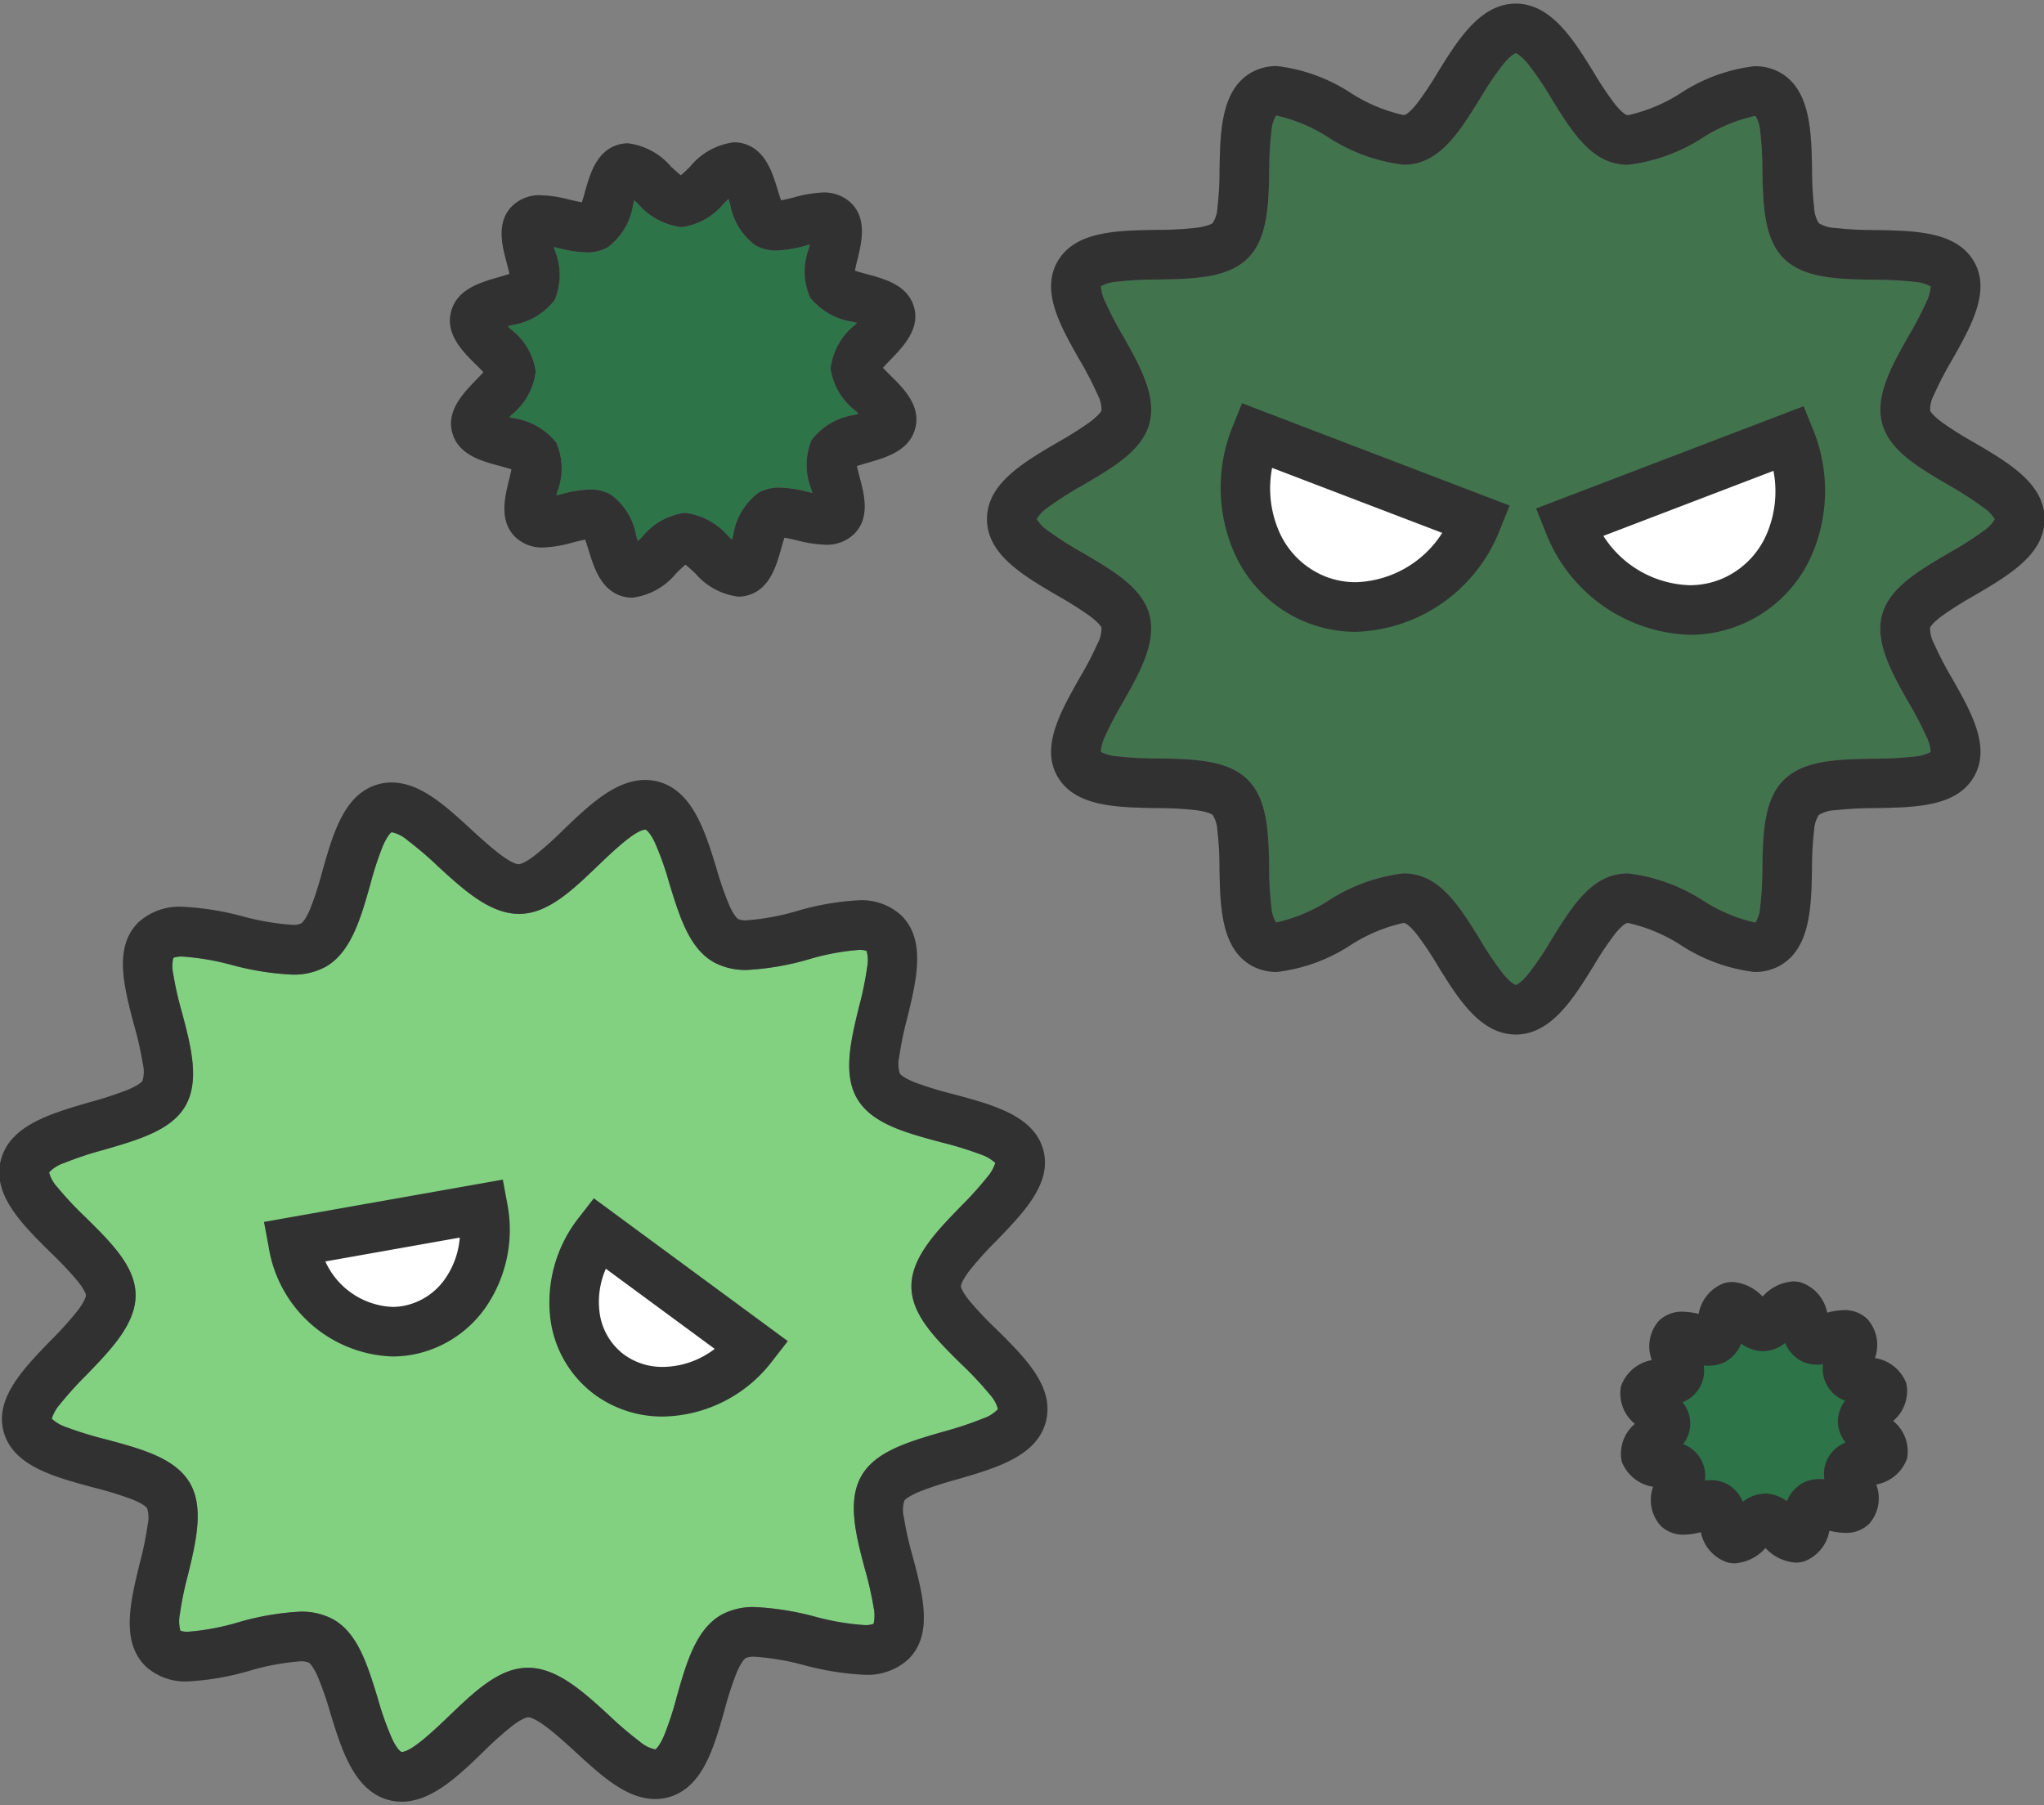 <svg xmlns="http://www.w3.org/2000/svg" xmlns:xlink="http://www.w3.org/1999/xlink" width="120" height="106" viewBox="0 0 120 106">
  <rect x="0" y="0" width="120" height="106" fill="#808080" stroke="none"/>
  <defs>
    <clipPath id="clip-path">
      <rect id="Rectangle_370" data-name="Rectangle 370" width="120" height="106" transform="translate(-0.008 -0.066)" fill="none" stroke="#707070" stroke-width="1.6"/>
    </clipPath>
  </defs>
  <g id="Group_3815" data-name="Group 3815" transform="translate(-0.07 0.18)">
    <g id="Group_915" data-name="Group 915" transform="translate(0.078 -0.114)" clip-path="url(#clip-path)">
      <path id="Path_714" data-name="Path 714" d="M87.1,29.516c0,2.323-6.079,3.839-6.669,5.984-.607,2.215,3.862,6.484,2.709,8.425-1.171,1.968-7.21.326-8.852,1.923s.047,7.479-1.977,8.62c-1.994,1.122-6.377-3.229-8.654-2.636-2.2.572-3.757,6.492-6.141,6.492s-3.945-5.92-6.143-6.492c-2.279-.593-6.66,3.758-8.656,2.636-2.019-1.141-.332-7.023-1.974-8.62s-7.683.046-8.852-1.923c-1.152-1.941,3.316-6.21,2.707-8.425-.59-2.145-6.669-3.661-6.669-5.984s6.079-3.839,6.669-5.98c.609-2.219-3.86-6.488-2.707-8.429,1.169-1.968,7.212-.326,8.852-1.923s-.045-7.479,1.977-8.62C44.712,3.441,49.1,7.794,51.373,7.2c2.2-.572,3.757-6.492,6.143-6.492s3.943,5.92,6.141,6.492c2.277.593,6.66-3.76,8.654-2.636,2.023,1.141.337,7.023,1.977,8.622s7.681-.048,8.852,1.921c1.152,1.941-3.316,6.21-2.709,8.429.59,2.14,6.669,3.655,6.669,5.98" transform="translate(31.466 0.896)" fill="#41734d"/>
      <path id="Path_714_-_Outline" data-name="Path 714 - Outline" d="M58.172,60.437c-2.082,0-3.4-2.137-4.566-4.022a19.513,19.513,0,0,0-1.252-1.875c-.464-.577-.689-.642-.692-.643a.408.408,0,0,0-.1-.009,9.568,9.568,0,0,0-3.05,1.275,10.084,10.084,0,0,1-4.364,1.6h0a3,3,0,0,1-1.491-.373c-1.791-1.012-1.836-3.488-1.877-5.673a19.027,19.027,0,0,0-.125-2.27,1.811,1.811,0,0,0-.274-.9c-.008-.008-.185-.173-.966-.282a20.687,20.687,0,0,0-2.344-.123c-2.334-.041-4.748-.083-5.779-1.818s.133-3.8,1.262-5.8A19.689,19.689,0,0,0,33.62,37.48a1.849,1.849,0,0,0,.229-.937c0-.006-.085-.227-.692-.683a20.95,20.95,0,0,0-1.89-1.192c-2.035-1.192-4.139-2.424-4.139-4.495s2.106-3.305,4.143-4.5a20.992,20.992,0,0,0,1.886-1.188c.606-.454.69-.675.693-.685h0a1.9,1.9,0,0,0-.23-.935,19.68,19.68,0,0,0-1.065-2.052c-1.129-1.992-2.3-4.053-1.262-5.8s3.445-1.778,5.779-1.819a20.686,20.686,0,0,0,2.344-.123c.781-.109.958-.274.965-.281a1.814,1.814,0,0,0,.275-.9,19.029,19.029,0,0,0,.125-2.269c.041-2.185.086-4.662,1.876-5.672a3,3,0,0,1,1.494-.374,10.078,10.078,0,0,1,4.364,1.6,9.566,9.566,0,0,0,3.048,1.275.4.4,0,0,0,.1-.009s.228-.066.692-.643a19.512,19.512,0,0,0,1.252-1.875C54.77,2.046,56.09-.091,58.172-.091s3.4,2.136,4.564,4.021a19.514,19.514,0,0,0,1.252,1.875c.464.577.69.642.692.643a.4.4,0,0,0,.1.009,9.565,9.565,0,0,0,3.048-1.275,10.079,10.079,0,0,1,4.364-1.6,3,3,0,0,1,1.493.374c1.792,1.01,1.838,3.49,1.879,5.677a19.042,19.042,0,0,0,.125,2.268,1.815,1.815,0,0,0,.274.9,1.954,1.954,0,0,0,.965.281,20.652,20.652,0,0,0,2.345.122c2.333.04,4.744.081,5.777,1.815s-.132,3.805-1.262,5.8a19.7,19.7,0,0,0-1.065,2.051,1.853,1.853,0,0,0-.229.94s.085.224.691.678a20.992,20.992,0,0,0,1.886,1.188c2.037,1.192,4.143,2.425,4.143,4.5s-2.1,3.3-4.139,4.495a20.948,20.948,0,0,0-1.89,1.192c-.607.456-.69.677-.693.687h0a1.891,1.891,0,0,0,.231.933,19.707,19.707,0,0,0,1.064,2.048c1.13,1.993,2.3,4.054,1.264,5.8S81.6,47.1,79.269,47.144a20.679,20.679,0,0,0-2.344.123,1.951,1.951,0,0,0-.966.282,1.819,1.819,0,0,0-.274.9,19.009,19.009,0,0,0-.125,2.268c-.04,2.186-.086,4.664-1.878,5.674a3,3,0,0,1-1.492.374,10.08,10.08,0,0,1-4.364-1.6,9.57,9.57,0,0,0-3.049-1.275.4.4,0,0,0-.1.009s-.228.066-.692.643a19.513,19.513,0,0,0-1.252,1.875C61.572,58.3,60.252,60.437,58.172,60.437Zm-6.608-9.461a3.306,3.306,0,0,1,.832.1c1.594.415,2.611,2.062,3.688,3.805a18.016,18.016,0,0,0,1.386,2.043c.46.541.685.593.7.6s.243-.056.7-.6a18.081,18.081,0,0,0,1.382-2.039c1.077-1.744,2.095-3.391,3.689-3.807a3.3,3.3,0,0,1,.832-.1A10.359,10.359,0,0,1,69.205,52.6a9.521,9.521,0,0,0,2.985,1.256.483.483,0,0,0,.06,0,2.028,2.028,0,0,0,.267-.884,19.036,19.036,0,0,0,.129-2.3c.036-1.981.074-4.03,1.28-5.2,1.191-1.158,3.182-1.193,5.291-1.23a20.766,20.766,0,0,0,2.374-.127,2.375,2.375,0,0,0,.938-.266,2.35,2.35,0,0,0-.243-.889,19.9,19.9,0,0,0-1.037-1.986c-.992-1.749-2.017-3.557-1.569-5.192.434-1.576,2.127-2.568,3.919-3.618a20.188,20.188,0,0,0,2.01-1.279,2.2,2.2,0,0,0,.682-.7,2.19,2.19,0,0,0-.682-.7A20.153,20.153,0,0,0,83.6,28.19c-1.791-1.048-3.482-2.037-3.915-3.61-.449-1.64.577-3.449,1.569-5.2A19.9,19.9,0,0,0,82.287,17.4a2.351,2.351,0,0,0,.243-.888,2.375,2.375,0,0,0-.937-.265,20.757,20.757,0,0,0-2.372-.125c-2.11-.036-4.1-.07-5.294-1.229s-1.242-3.223-1.279-5.2a19.052,19.052,0,0,0-.13-2.3,2.024,2.024,0,0,0-.268-.885.481.481,0,0,0-.061,0A9.518,9.518,0,0,0,69.2,7.748,10.354,10.354,0,0,1,64.777,9.37a3.3,3.3,0,0,1-.831-.1c-1.594-.415-2.611-2.062-3.688-3.806a18.081,18.081,0,0,0-1.382-2.039c-.477-.563-.7-.6-.7-.6s-.224.035-.7.6a18.016,18.016,0,0,0-1.386,2.043C55.007,7.205,53.99,8.852,52.4,9.267a3.3,3.3,0,0,1-.831.1,10.355,10.355,0,0,1-4.427-1.622,9.518,9.518,0,0,0-2.985-1.256.481.481,0,0,0-.06,0,2.033,2.033,0,0,0-.267.884,19.065,19.065,0,0,0-.13,2.3c-.037,1.982-.075,4.031-1.281,5.206-1.189,1.158-3.182,1.193-5.291,1.23a20.805,20.805,0,0,0-2.373.126,2.378,2.378,0,0,0-.939.266,2.347,2.347,0,0,0,.243.888A19.893,19.893,0,0,0,35.09,19.38c.992,1.751,2.018,3.561,1.568,5.2-.434,1.574-2.125,2.563-3.916,3.611a20.156,20.156,0,0,0-2.013,1.281,2.19,2.19,0,0,0-.682.7,2.2,2.2,0,0,0,.682.7,20.189,20.189,0,0,0,2.01,1.279c1.792,1.05,3.485,2.041,3.918,3.616.45,1.636-.575,3.445-1.567,5.195a19.891,19.891,0,0,0-1.036,1.985,2.347,2.347,0,0,0-.243.889,2.378,2.378,0,0,0,.939.266,20.8,20.8,0,0,0,2.373.126c2.109.037,4.1.071,5.291,1.23,1.206,1.173,1.244,3.224,1.281,5.206a19.1,19.1,0,0,0,.129,2.3,2.05,2.05,0,0,0,.266.884.488.488,0,0,0,.059,0A9.521,9.521,0,0,0,47.136,52.6,10.36,10.36,0,0,1,51.564,50.976Z" transform="translate(30.81 0.239)" fill="#707070"/>
      <path id="Path_715" data-name="Path 715" d="M58.172-.091c2.08,0,3.4,2.136,4.564,4.021a19.517,19.517,0,0,0,1.252,1.875c.464.577.69.642.692.643a.4.4,0,0,0,.1.009,9.565,9.565,0,0,0,3.048-1.275,10.079,10.079,0,0,1,4.364-1.6,3,3,0,0,1,1.493.374c1.792,1.01,1.838,3.49,1.879,5.677a19.042,19.042,0,0,0,.125,2.268,1.815,1.815,0,0,0,.274.9,1.954,1.954,0,0,0,.965.281,20.652,20.652,0,0,0,2.345.122c2.333.04,4.744.081,5.777,1.815s-.132,3.805-1.262,5.8a19.7,19.7,0,0,0-1.065,2.051,1.853,1.853,0,0,0-.229.94s.085.224.691.678a20.984,20.984,0,0,0,1.886,1.188c2.037,1.192,4.143,2.425,4.143,4.5s-2.1,3.3-4.139,4.495a20.953,20.953,0,0,0-1.89,1.192c-.607.456-.69.677-.693.687h0a1.892,1.892,0,0,0,.231.933,19.712,19.712,0,0,0,1.064,2.048c1.13,1.993,2.3,4.054,1.264,5.8S81.6,47.1,79.269,47.144a20.68,20.68,0,0,0-2.344.123,1.951,1.951,0,0,0-.966.282,1.818,1.818,0,0,0-.274.9,19.009,19.009,0,0,0-.125,2.268c-.04,2.186-.086,4.664-1.878,5.674a3,3,0,0,1-1.492.374,10.081,10.081,0,0,1-4.364-1.6,9.57,9.57,0,0,0-3.049-1.275.4.4,0,0,0-.1.009s-.228.066-.692.643a19.516,19.516,0,0,0-1.252,1.875c-1.164,1.885-2.483,4.021-4.564,4.021s-3.4-2.137-4.566-4.022a19.512,19.512,0,0,0-1.252-1.875c-.464-.577-.69-.642-.692-.643a.408.408,0,0,0-.1-.009,9.566,9.566,0,0,0-3.05,1.275,10.08,10.08,0,0,1-4.364,1.6,3,3,0,0,1-1.491-.373c-1.791-1.012-1.836-3.488-1.877-5.673a19.027,19.027,0,0,0-.125-2.27,1.811,1.811,0,0,0-.274-.9c-.008-.008-.185-.173-.966-.282a20.686,20.686,0,0,0-2.344-.123c-2.334-.041-4.748-.083-5.779-1.818s.133-3.8,1.262-5.8A19.692,19.692,0,0,0,33.62,37.48a1.849,1.849,0,0,0,.229-.937c0-.006-.085-.227-.692-.683a20.955,20.955,0,0,0-1.89-1.192c-2.035-1.192-4.139-2.424-4.139-4.495s2.106-3.305,4.143-4.5a20.982,20.982,0,0,0,1.886-1.188c.606-.454.69-.675.693-.685h0a1.894,1.894,0,0,0-.23-.935,19.689,19.689,0,0,0-1.065-2.052c-1.129-1.992-2.3-4.053-1.262-5.8s3.445-1.778,5.779-1.819a20.686,20.686,0,0,0,2.344-.123c.781-.109.958-.274.965-.281a1.814,1.814,0,0,0,.275-.9,19.029,19.029,0,0,0,.125-2.269c.041-2.185.086-4.662,1.876-5.672a3,3,0,0,1,1.493-.374,10.077,10.077,0,0,1,4.364,1.6,9.566,9.566,0,0,0,3.048,1.275.4.4,0,0,0,.1-.009s.228-.066.692-.643a19.512,19.512,0,0,0,1.252-1.875C54.77,2.046,56.09-.091,58.172-.091Zm6.6,9.461a3.3,3.3,0,0,1-.831-.1c-1.594-.415-2.611-2.062-3.688-3.806a18.082,18.082,0,0,0-1.382-2.039c-.46-.543-.686-.6-.7-.6s-.242.055-.7.6a18.017,18.017,0,0,0-1.386,2.043C55.007,7.205,53.99,8.852,52.4,9.267a3.3,3.3,0,0,1-.831.1,10.354,10.354,0,0,1-4.427-1.622,9.517,9.517,0,0,0-2.985-1.256.482.482,0,0,0-.061,0,2.033,2.033,0,0,0-.267.884,19.065,19.065,0,0,0-.13,2.3c-.037,1.982-.075,4.031-1.281,5.206-1.189,1.158-3.182,1.193-5.291,1.23a20.8,20.8,0,0,0-2.373.126,2.378,2.378,0,0,0-.939.266,2.347,2.347,0,0,0,.243.888A19.894,19.894,0,0,0,35.09,19.38c.992,1.751,2.018,3.561,1.568,5.2-.434,1.574-2.125,2.563-3.916,3.611a20.157,20.157,0,0,0-2.013,1.281,2.19,2.19,0,0,0-.682.7,2.2,2.2,0,0,0,.682.7,20.182,20.182,0,0,0,2.01,1.279c1.792,1.05,3.485,2.041,3.918,3.616.45,1.636-.575,3.445-1.567,5.195a19.9,19.9,0,0,0-1.036,1.985,2.347,2.347,0,0,0-.243.889,2.378,2.378,0,0,0,.939.266,20.8,20.8,0,0,0,2.373.126c2.109.037,4.1.071,5.291,1.23,1.206,1.173,1.244,3.224,1.281,5.206a19.1,19.1,0,0,0,.129,2.3,2.05,2.05,0,0,0,.266.884.491.491,0,0,0,.06,0A9.518,9.518,0,0,0,47.136,52.6a10.358,10.358,0,0,1,4.429-1.622,3.306,3.306,0,0,1,.832.1c1.594.415,2.611,2.062,3.688,3.805a18.017,18.017,0,0,0,1.386,2.043c.477.561.7.6.7.6s.225-.036.7-.6a18.081,18.081,0,0,0,1.382-2.039c1.077-1.744,2.095-3.391,3.689-3.807a3.3,3.3,0,0,1,.832-.1A10.359,10.359,0,0,1,69.205,52.6a9.521,9.521,0,0,0,2.985,1.256.483.483,0,0,0,.06,0,2.028,2.028,0,0,0,.267-.884,19.036,19.036,0,0,0,.129-2.3c.036-1.981.074-4.03,1.28-5.2,1.191-1.158,3.182-1.193,5.291-1.23a20.766,20.766,0,0,0,2.374-.127,2.375,2.375,0,0,0,.938-.266,2.35,2.35,0,0,0-.243-.889,19.9,19.9,0,0,0-1.037-1.986c-.991-1.749-2.017-3.557-1.569-5.192.434-1.576,2.127-2.568,3.919-3.618a20.184,20.184,0,0,0,2.01-1.279,2.2,2.2,0,0,0,.682-.7,2.19,2.19,0,0,0-.682-.7A20.155,20.155,0,0,0,83.6,28.19c-1.791-1.048-3.482-2.037-3.915-3.61-.448-1.64.577-3.449,1.569-5.2A19.9,19.9,0,0,0,82.287,17.4a2.35,2.35,0,0,0,.243-.888,2.375,2.375,0,0,0-.937-.265,20.756,20.756,0,0,0-2.372-.125c-2.11-.036-4.1-.07-5.294-1.229s-1.242-3.223-1.279-5.2a19.052,19.052,0,0,0-.13-2.3,2.024,2.024,0,0,0-.268-.885.481.481,0,0,0-.061,0A9.518,9.518,0,0,0,69.2,7.748,10.354,10.354,0,0,1,64.777,9.37Z" transform="translate(30.81 0.239)" fill="#313131"/>
      <path id="Path_716" data-name="Path 716" d="M56.259,12.306c1.6,3.972-.009,8.3-3.593,9.676s-7.791-.738-9.393-4.71Z" transform="translate(48.806 13.352)" fill="#fff"/>
      <path id="Path_716_-_Outline" data-name="Path 716 - Outline" d="M57.934,11.278l.535,1.327a9.511,9.511,0,0,1-.016,7.31A7.8,7.8,0,0,1,51.247,24.7a9.386,9.386,0,0,1-8.466-6.041l-.555-1.376Zm-6.688,10.51A4.9,4.9,0,0,0,53,21.465a4.985,4.985,0,0,0,2.778-2.714,6.362,6.362,0,0,0,.385-3.678l-9.987,3.819A6.233,6.233,0,0,0,51.247,21.788Z" transform="translate(47.947 12.508)" fill="#313131"/>
      <path id="Path_717" data-name="Path 717" d="M34.985,12.222c-1.6,3.972.009,8.3,3.593,9.676s7.791-.74,9.4-4.71Z" transform="translate(38.74 13.262)" fill="#fff"/>
      <path id="Path_717_-_Outline" data-name="Path 717 - Outline" d="M34.824,11.194,50.535,17.2l-.556,1.376a9.394,9.394,0,0,1-8.471,6.039,7.794,7.794,0,0,1-7.2-4.785,9.511,9.511,0,0,1-.016-7.31Zm11.755,7.612L36.59,14.988a6.361,6.361,0,0,0,.385,3.678,4.985,4.985,0,0,0,2.778,2.714,4.9,4.9,0,0,0,1.755.321A6.241,6.241,0,0,0,46.578,18.807Z" transform="translate(38.085 12.418)" fill="#313131"/>
      <path id="Path_718" data-name="Path 718" d="M59.278,58.549c-.607,2.3-7.016,2.292-8.158,4.266-1.18,2.041,2.126,7.369.479,9.006-1.672,1.655-7.218-1.464-9.259-.29s-1.906,7.409-4.2,8.035c-2.264.618-5.463-4.773-7.87-4.748-2.326.021-5.41,5.49-7.77,4.9s-2.354-6.83-4.381-7.942c-2.1-1.151-7.57,2.07-9.248.465-1.7-1.628,1.5-7.029.3-9.014S1.553,61.37.91,59.134c-.635-2.207,4.9-5.322,4.878-7.664C5.764,49.2.147,46.2.754,43.9S7.768,41.61,8.91,39.637c1.182-2.045-2.126-7.373-.477-9.008,1.672-1.657,7.218,1.464,9.259.29s1.9-7.411,4.2-8.035c2.264-.62,5.463,4.77,7.872,4.748,2.324-.021,5.41-5.492,7.77-4.9s2.354,6.832,4.381,7.942c2.1,1.151,7.568-2.068,9.246-.463,1.7,1.626-1.5,7.027-.3,9.016s7.61,1.854,8.254,4.09c.633,2.2-4.9,5.32-4.88,7.666.023,2.265,5.642,5.268,5.035,7.566" transform="translate(0.709 24.502)" fill="#82d181"/>
      <path id="Path_718_-_Outline" data-name="Path 718 - Outline" d="M23.522,81.875a2.976,2.976,0,0,1-.722-.088c-2.053-.514-2.8-2.952-3.458-5.1a19.536,19.536,0,0,0-.751-2.169c-.309-.686-.51-.8-.518-.806a1.164,1.164,0,0,0-.517-.075,14.216,14.216,0,0,0-2.948.548,15.811,15.811,0,0,1-3.614.629,3.448,3.448,0,0,1-2.475-.862c-1.5-1.439-.93-3.79-.374-6.063a19.5,19.5,0,0,0,.469-2.279,1.846,1.846,0,0,0-.036-.967c-.006-.01-.139-.219-.885-.521a21.316,21.316,0,0,0-2.289-.7C3.107,62.8.735,62.162.169,60.193s1.12-3.707,2.749-5.39A20.511,20.511,0,0,0,4.51,53.035c.477-.636.48-.883.48-.894s-.021-.244-.5-.844a20.827,20.827,0,0,0-1.564-1.654C1.225,47.962-.534,46.224,0,44.186c.533-2.021,2.922-2.714,5.232-3.384a21.33,21.33,0,0,0,2.208-.722c.725-.306.859-.508.864-.517a1.872,1.872,0,0,0,.024-1.007,19.846,19.846,0,0,0-.518-2.294C7.22,34.02,6.6,31.7,8.066,30.252a3.553,3.553,0,0,1,2.6-.919,16.636,16.636,0,0,1,3.543.568,14.823,14.823,0,0,0,2.87.49,1.206,1.206,0,0,0,.542-.077c.022-.013.23-.148.53-.851a19.585,19.585,0,0,0,.717-2.217c.636-2.244,1.294-4.565,3.3-5.11a2.88,2.88,0,0,1,.759-.1c1.675,0,3.137,1.342,4.685,2.763.829.761,2.217,2.035,2.794,2.035.012,0,.258-.008.881-.473a20.285,20.285,0,0,0,1.737-1.552c1.5-1.436,3.045-2.921,4.8-2.921a2.975,2.975,0,0,1,.722.088c2.052.514,2.8,2.951,3.457,5.1a19.545,19.545,0,0,0,.752,2.17c.309.685.516.8.518.806a1.157,1.157,0,0,0,.518.076,14.216,14.216,0,0,0,2.946-.547,15.816,15.816,0,0,1,3.613-.629,3.45,3.45,0,0,1,2.476.862c1.5,1.438.93,3.788.375,6.06a19.514,19.514,0,0,0-.47,2.281,1.853,1.853,0,0,0,.037.971c.006.009.138.217.885.519a21.315,21.315,0,0,0,2.29.7c2.295.616,4.668,1.253,5.234,3.222s-1.12,3.7-2.748,5.386a20.53,20.53,0,0,0-1.594,1.771c-.478.639-.482.888-.481.9s.022.242.5.842a20.853,20.853,0,0,0,1.563,1.652c1.7,1.681,3.461,3.42,2.922,5.458-.533,2.019-2.921,2.713-5.23,3.383a21.329,21.329,0,0,0-2.211.723c-.726.306-.859.51-.865.518a1.863,1.863,0,0,0-.024,1,19.858,19.858,0,0,0,.518,2.293c.595,2.243,1.21,4.562-.249,6.012a3.554,3.554,0,0,1-2.6.919,16.645,16.645,0,0,1-3.542-.567,14.834,14.834,0,0,0-2.87-.49,1.208,1.208,0,0,0-.543.077c-.023.013-.231.148-.532.851a19.566,19.566,0,0,0-.718,2.218c-.636,2.243-1.294,4.562-3.3,5.108a2.886,2.886,0,0,1-.759.1c-1.675,0-3.137-1.342-4.686-2.763-.829-.761-2.216-2.034-2.792-2.034-.014,0-.26.008-.884.473a20.272,20.272,0,0,0-1.737,1.552C26.823,80.391,25.276,81.875,23.522,81.875ZM17.555,70.721a3.9,3.9,0,0,1,1.918.434c1.468.8,2.044,2.685,2.654,4.677a17.246,17.246,0,0,0,.867,2.425c.309.619.512.7.514.7h.014c.583,0,1.959-1.32,2.781-2.108,1.512-1.45,2.941-2.82,4.608-2.835h.03c1.71,0,3.262,1.424,4.762,2.8a20.5,20.5,0,0,0,1.784,1.525,2.051,2.051,0,0,0,.928.471c.028-.018.225-.155.507-.793a18.882,18.882,0,0,0,.751-2.3c.551-1.942,1.12-3.949,2.6-4.8a3.912,3.912,0,0,1,2-.465,16.6,16.6,0,0,1,3.528.565,14.876,14.876,0,0,0,2.885.492,1.4,1.4,0,0,0,.542-.073,2.167,2.167,0,0,0,.006-.944,19.6,19.6,0,0,0-.511-2.255c-.523-1.971-1.063-4.009-.2-5.5.827-1.431,2.75-1.989,4.785-2.58a20.4,20.4,0,0,0,2.366-.786,2.073,2.073,0,0,0,.856-.543,2.043,2.043,0,0,0-.482-.863,19.943,19.943,0,0,0-1.668-1.779c-1.5-1.48-2.913-2.878-2.93-4.538-.016-1.717,1.464-3.245,2.9-4.724A20.527,20.527,0,0,0,57.9,45.207a2.4,2.4,0,0,0,.474-.835,2.372,2.372,0,0,0-.862-.5,21.075,21.075,0,0,0-2.317-.712c-2.075-.557-4.036-1.084-4.909-2.523-.884-1.457-.388-3.489.093-5.455a19.554,19.554,0,0,0,.473-2.31,2.061,2.061,0,0,0-.034-.949,1.285,1.285,0,0,0-.46-.058,14.1,14.1,0,0,0-2.9.541,15.955,15.955,0,0,1-3.656.635,3.9,3.9,0,0,1-1.919-.435c-1.467-.8-2.044-2.685-2.654-4.677a17.264,17.264,0,0,0-.867-2.425c-.309-.619-.511-.7-.513-.7h-.014c-.583,0-1.96,1.321-2.783,2.11-1.512,1.45-2.94,2.821-4.606,2.835H30.41c-1.711,0-3.263-1.424-4.764-2.8a20.5,20.5,0,0,0-1.784-1.525,2.051,2.051,0,0,0-.928-.471c-.029.018-.227.155-.509.795a18.9,18.9,0,0,0-.751,2.3c-.55,1.941-1.118,3.947-2.6,4.8a3.911,3.911,0,0,1-2,.466,16.583,16.583,0,0,1-3.528-.566,14.868,14.868,0,0,0-2.885-.492,1.392,1.392,0,0,0-.544.073,2.156,2.156,0,0,0-.006.944,19.6,19.6,0,0,0,.511,2.253c.523,1.972,1.064,4.012.2,5.507C10,42.452,8.082,43.01,6.048,43.6a20.361,20.361,0,0,0-2.369.787,2.061,2.061,0,0,0-.855.543,2.036,2.036,0,0,0,.482.863,19.93,19.93,0,0,0,1.667,1.779c1.5,1.481,2.912,2.88,2.93,4.54.017,1.714-1.462,3.241-2.892,4.718a20.494,20.494,0,0,0-1.558,1.725,2.388,2.388,0,0,0-.474.836,2.363,2.363,0,0,0,.862.5,21.061,21.061,0,0,0,2.317.713c2.075.558,4.034,1.085,4.907,2.524s.388,3.486-.093,5.451a19.532,19.532,0,0,0-.474,2.313,2.06,2.06,0,0,0,.035.949,1.284,1.284,0,0,0,.459.058,14.1,14.1,0,0,0,2.9-.541A15.954,15.954,0,0,1,17.555,70.721Z" transform="translate(0.05 23.845)" fill="#707070"/>
      <path id="Path_719" data-name="Path 719" d="M23.522,81.875a2.976,2.976,0,0,1-.722-.088c-2.053-.514-2.8-2.952-3.458-5.1a19.536,19.536,0,0,0-.751-2.169c-.309-.686-.51-.8-.518-.806a1.164,1.164,0,0,0-.517-.075,14.216,14.216,0,0,0-2.948.548,15.811,15.811,0,0,1-3.614.629,3.448,3.448,0,0,1-2.475-.862c-1.5-1.439-.93-3.79-.374-6.063a19.5,19.5,0,0,0,.469-2.279,1.846,1.846,0,0,0-.036-.967c-.006-.01-.139-.219-.885-.521a21.316,21.316,0,0,0-2.289-.7C3.107,62.8.735,62.162.169,60.193s1.12-3.707,2.749-5.39A20.511,20.511,0,0,0,4.51,53.035c.477-.636.48-.883.48-.894s-.021-.244-.5-.844a20.827,20.827,0,0,0-1.564-1.654C1.225,47.962-.534,46.224,0,44.186c.533-2.021,2.922-2.714,5.232-3.384a21.33,21.33,0,0,0,2.208-.722c.725-.306.859-.508.864-.517a1.872,1.872,0,0,0,.024-1.007,19.846,19.846,0,0,0-.518-2.294C7.22,34.02,6.6,31.7,8.066,30.252a3.553,3.553,0,0,1,2.6-.919,16.636,16.636,0,0,1,3.543.568,14.823,14.823,0,0,0,2.87.49,1.206,1.206,0,0,0,.542-.077c.022-.013.23-.148.53-.851a19.585,19.585,0,0,0,.717-2.217c.636-2.244,1.294-4.565,3.3-5.11a2.88,2.88,0,0,1,.759-.1c1.675,0,3.137,1.342,4.685,2.763.829.761,2.217,2.035,2.794,2.035.012,0,.258-.008.881-.473a20.285,20.285,0,0,0,1.737-1.552c1.5-1.436,3.045-2.921,4.8-2.921a2.975,2.975,0,0,1,.722.088c2.052.514,2.8,2.951,3.457,5.1a19.545,19.545,0,0,0,.752,2.17c.309.685.516.8.518.806a1.157,1.157,0,0,0,.518.076,14.216,14.216,0,0,0,2.946-.547,15.816,15.816,0,0,1,3.613-.629,3.45,3.45,0,0,1,2.476.862c1.5,1.438.93,3.788.375,6.06a19.514,19.514,0,0,0-.47,2.281,1.853,1.853,0,0,0,.037.971c.006.009.138.217.885.519a21.315,21.315,0,0,0,2.29.7c2.295.616,4.668,1.253,5.234,3.222s-1.12,3.7-2.748,5.386a20.53,20.53,0,0,0-1.594,1.771c-.478.639-.482.888-.481.9s.022.242.5.842a20.853,20.853,0,0,0,1.563,1.652c1.7,1.681,3.461,3.42,2.922,5.458-.533,2.019-2.921,2.713-5.23,3.383a21.329,21.329,0,0,0-2.211.723c-.726.306-.859.51-.865.518a1.863,1.863,0,0,0-.024,1,19.858,19.858,0,0,0,.518,2.293c.595,2.243,1.21,4.562-.249,6.012a3.554,3.554,0,0,1-2.6.919,16.645,16.645,0,0,1-3.542-.567,14.834,14.834,0,0,0-2.87-.49,1.208,1.208,0,0,0-.543.077c-.023.013-.231.148-.532.851a19.566,19.566,0,0,0-.718,2.218c-.636,2.243-1.294,4.562-3.3,5.108a2.886,2.886,0,0,1-.759.1c-1.675,0-3.137-1.342-4.686-2.763-.829-.761-2.216-2.034-2.792-2.034-.014,0-.26.008-.884.473a20.272,20.272,0,0,0-1.737,1.552C26.823,80.391,25.276,81.875,23.522,81.875ZM17.555,70.721a3.9,3.9,0,0,1,1.918.434c1.468.8,2.044,2.685,2.654,4.677a17.246,17.246,0,0,0,.867,2.425c.309.619.512.7.514.7h.014c.583,0,1.959-1.32,2.781-2.108,1.512-1.45,2.941-2.82,4.608-2.835h.03c1.71,0,3.262,1.424,4.762,2.8a20.5,20.5,0,0,0,1.784,1.525,2.051,2.051,0,0,0,.928.471c.028-.018.225-.155.507-.793a18.882,18.882,0,0,0,.751-2.3c.551-1.942,1.12-3.949,2.6-4.8a3.912,3.912,0,0,1,2-.465,16.6,16.6,0,0,1,3.528.565,14.876,14.876,0,0,0,2.885.492,1.4,1.4,0,0,0,.542-.073,2.167,2.167,0,0,0,.006-.944,19.6,19.6,0,0,0-.511-2.255c-.523-1.971-1.063-4.009-.2-5.5.827-1.431,2.75-1.989,4.785-2.58a20.4,20.4,0,0,0,2.366-.786,2.073,2.073,0,0,0,.856-.543,2.043,2.043,0,0,0-.482-.863,19.943,19.943,0,0,0-1.668-1.779c-1.5-1.48-2.913-2.878-2.93-4.538-.016-1.717,1.464-3.245,2.9-4.724A20.527,20.527,0,0,0,57.9,45.207a2.4,2.4,0,0,0,.474-.835,2.372,2.372,0,0,0-.862-.5,21.075,21.075,0,0,0-2.317-.712c-2.075-.557-4.036-1.084-4.909-2.523-.884-1.457-.388-3.489.093-5.455a19.554,19.554,0,0,0,.473-2.31,2.061,2.061,0,0,0-.034-.949,1.285,1.285,0,0,0-.46-.058,14.1,14.1,0,0,0-2.9.541,15.955,15.955,0,0,1-3.656.635,3.9,3.9,0,0,1-1.919-.435c-1.467-.8-2.044-2.685-2.654-4.677a17.264,17.264,0,0,0-.867-2.425c-.309-.619-.511-.7-.513-.7h-.014c-.583,0-1.96,1.321-2.783,2.11-1.512,1.45-2.94,2.821-4.606,2.835H30.41c-1.711,0-3.263-1.424-4.764-2.8a20.5,20.5,0,0,0-1.784-1.525,2.051,2.051,0,0,0-.928-.471c-.029.018-.227.155-.509.795a18.9,18.9,0,0,0-.751,2.3c-.55,1.941-1.118,3.947-2.6,4.8a3.911,3.911,0,0,1-2,.466,16.583,16.583,0,0,1-3.528-.566,14.868,14.868,0,0,0-2.885-.492,1.392,1.392,0,0,0-.544.073,2.156,2.156,0,0,0-.006.944,19.6,19.6,0,0,0,.511,2.253c.523,1.972,1.064,4.012.2,5.507C10,42.452,8.082,43.01,6.048,43.6a20.361,20.361,0,0,0-2.369.787,2.061,2.061,0,0,0-.855.543,2.036,2.036,0,0,0,.482.863,19.93,19.93,0,0,0,1.667,1.779c1.5,1.481,2.912,2.88,2.93,4.54.017,1.714-1.462,3.241-2.892,4.718a20.494,20.494,0,0,0-1.558,1.725,2.388,2.388,0,0,0-.474.836,2.363,2.363,0,0,0,.862.5,21.061,21.061,0,0,0,2.317.713c2.075.558,4.034,1.085,4.907,2.524s.388,3.486-.093,5.451a19.532,19.532,0,0,0-.474,2.313,2.06,2.06,0,0,0,.035.949,1.284,1.284,0,0,0,.459.058,14.1,14.1,0,0,0,2.9-.541A15.954,15.954,0,0,1,17.555,70.721Z" transform="translate(0.05 23.845)" fill="#313131"/>
      <path id="Path_720" data-name="Path 720" d="M26.346,41.456c-2.147,2.765-5.913,3.518-8.409,1.68s-2.78-5.571-.633-8.338Z" transform="translate(17.832 37.511)" fill="#fff"/>
      <path id="Path_720_-_Outline" data-name="Path 720 - Outline" d="M21.739,46.506a6.706,6.706,0,0,1-4.009-1.289,6.561,6.561,0,0,1-2.6-4.432,8.033,8.033,0,0,1,1.679-5.972l.871-1.122,11.389,8.386-.917,1.18A8.236,8.236,0,0,1,21.739,46.506Zm-3.353-8.678a4.832,4.832,0,0,0-.37,2.555,3.672,3.672,0,0,0,1.44,2.487,3.814,3.814,0,0,0,2.283.722,5.081,5.081,0,0,0,3.037-1.059Z" transform="translate(17.175 36.603)" fill="#313131"/>
      <path id="Path_721" data-name="Path 721" d="M8.116,36.089c.639,3.412,3.653,5.733,6.731,5.187S19.9,37.52,19.269,34.11Z" transform="translate(9.079 36.772)" fill="#fff"/>
      <path id="Path_721_-_Outline" data-name="Path 721 - Outline" d="M21.2,33.184l.264,1.42a8.035,8.035,0,0,1-1.223,6.013,6.746,6.746,0,0,1-4.376,2.853,6.647,6.647,0,0,1-1.157.1,7.621,7.621,0,0,1-7.26-6.455l-.271-1.445Zm-6.492,7.475a3.723,3.723,0,0,0,.648-.057,3.854,3.854,0,0,0,2.489-1.643,4.883,4.883,0,0,0,.828-2.369l-7.892,1.4A4.539,4.539,0,0,0,14.712,40.659Z" transform="translate(8.312 36.012)" fill="#313131"/>
      <path id="Path_722" data-name="Path 722" d="M59.365,45.45c-.145.55-1.676.548-1.949,1.018-.281.487.509,1.761.115,2.151s-1.725-.348-2.213-.068-.454,1.769-1,1.921-1.306-1.141-1.881-1.135c-.556,0-1.293,1.311-1.855,1.17s-.562-1.632-1.046-1.9c-.5-.274-1.808.5-2.211.112s.36-1.68.072-2.153-1.819-.444-1.972-.979,1.171-1.271,1.165-1.829c0-.541-1.346-1.259-1.2-1.809s1.674-.548,1.947-1.018c.283-.487-.507-1.761-.113-2.151s1.723.348,2.211.068.456-1.769,1.005-1.921,1.3,1.141,1.879,1.135c.556,0,1.293-1.311,1.857-1.17s.562,1.632,1.046,1.9c.5.274,1.808-.5,2.209-.112s-.358,1.68-.07,2.155,1.817.442,1.972.977-1.171,1.271-1.167,1.831c.006.539,1.348,1.257,1.2,1.807" transform="translate(51.181 39.751)" fill="#853b6f"/>
      <path id="Path_722_-_Outline" data-name="Path 722 - Outline" d="M51.324,52.631a1.818,1.818,0,0,1-.442-.054A2.341,2.341,0,0,1,49.324,50.8a4.164,4.164,0,0,1-.993.149,1.909,1.909,0,0,1-1.357-.512,2.28,2.28,0,0,1-.453-2.3,2.35,2.35,0,0,1-1.842-1.486,2.275,2.275,0,0,1,.775-2.206,2.294,2.294,0,0,1-.82-2.2A2.353,2.353,0,0,1,46.447,40.7a2.267,2.267,0,0,1,.406-2.3,1.925,1.925,0,0,1,1.4-.54,4.3,4.3,0,0,1,.944.129,2.337,2.337,0,0,1,1.509-1.81,1.806,1.806,0,0,1,.477-.064,2.661,2.661,0,0,1,1.764.857,2.644,2.644,0,0,1,1.794-.891,1.822,1.822,0,0,1,.441.054,2.344,2.344,0,0,1,1.558,1.781,4.161,4.161,0,0,1,.992-.149,1.906,1.906,0,0,1,1.358.514,2.281,2.281,0,0,1,.451,2.3,2.355,2.355,0,0,1,1.842,1.48,2.277,2.277,0,0,1-.774,2.211,2.293,2.293,0,0,1,.82,2.2,2.353,2.353,0,0,1-1.812,1.532,2.267,2.267,0,0,1-.406,2.3,1.93,1.93,0,0,1-1.4.54,4.3,4.3,0,0,1-.943-.129,2.336,2.336,0,0,1-1.508,1.81,1.807,1.807,0,0,1-.477.064,2.666,2.666,0,0,1-1.766-.857A2.642,2.642,0,0,1,51.324,52.631ZM49.9,47.749a2.038,2.038,0,0,1,.987.238,2.119,2.119,0,0,1,.9,1.034,2.154,2.154,0,0,1,1.291-.484H53.1a2.189,2.189,0,0,1,1.276.449,2.119,2.119,0,0,1,.876-1.041,2.04,2.04,0,0,1,1.031-.259,2.937,2.937,0,0,1,.294.015,1.974,1.974,0,0,1,1.243-2.16,2.059,2.059,0,0,1-.453-1.224,2.1,2.1,0,0,1,.419-1.236A1.975,1.975,0,0,1,56.5,40.945a2.9,2.9,0,0,1-.339.021,2.035,2.035,0,0,1-.988-.239,2.118,2.118,0,0,1-.9-1.034,2.155,2.155,0,0,1-1.292.485h-.015a2.186,2.186,0,0,1-1.275-.449,2.12,2.12,0,0,1-.879,1.041,2.038,2.038,0,0,1-1.028.258c-.1,0-.2-.006-.293-.015a1.977,1.977,0,0,1-1.244,2.16,1.959,1.959,0,0,1,.035,2.461,1.976,1.976,0,0,1,1.278,2.135A2.9,2.9,0,0,1,49.9,47.749Z" transform="translate(50.523 39.095)" fill="#707070"/>
      <path id="Path_723" data-name="Path 723" d="M59.365,45.45c-.145.55-1.676.548-1.949,1.018-.281.487.509,1.761.115,2.151s-1.725-.348-2.213-.068-.454,1.769-1,1.921-1.306-1.141-1.881-1.135c-.556,0-1.293,1.311-1.855,1.17s-.562-1.632-1.046-1.9c-.5-.274-1.808.5-2.211.112s.36-1.68.072-2.153-1.819-.444-1.972-.979,1.171-1.271,1.165-1.829c0-.541-1.346-1.259-1.2-1.809s1.674-.548,1.947-1.018c.283-.487-.507-1.761-.113-2.151s1.723.348,2.211.068.456-1.769,1.005-1.921,1.3,1.141,1.879,1.135c.556,0,1.293-1.311,1.857-1.17s.562,1.632,1.046,1.9c.5.274,1.808-.5,2.209-.112s-.358,1.68-.07,2.155,1.817.442,1.972.977-1.171,1.271-1.167,1.831C58.168,44.183,59.51,44.9,59.365,45.45Z" transform="translate(51.181 39.751)" fill="#2d7549"/>
      <path id="Path_723_-_Outline" data-name="Path 723 - Outline" d="M51.324,52.631a1.818,1.818,0,0,1-.442-.054A2.341,2.341,0,0,1,49.324,50.8a4.164,4.164,0,0,1-.993.149,1.909,1.909,0,0,1-1.357-.512,2.28,2.28,0,0,1-.453-2.3,2.35,2.35,0,0,1-1.842-1.486,2.275,2.275,0,0,1,.775-2.206,2.294,2.294,0,0,1-.82-2.2A2.353,2.353,0,0,1,46.447,40.7a2.267,2.267,0,0,1,.406-2.3,1.925,1.925,0,0,1,1.4-.54,4.3,4.3,0,0,1,.944.129,2.337,2.337,0,0,1,1.509-1.81,1.806,1.806,0,0,1,.477-.064,2.661,2.661,0,0,1,1.764.857,2.644,2.644,0,0,1,1.794-.891,1.822,1.822,0,0,1,.441.054,2.344,2.344,0,0,1,1.558,1.781,4.161,4.161,0,0,1,.992-.149,1.906,1.906,0,0,1,1.358.514,2.281,2.281,0,0,1,.451,2.3,2.355,2.355,0,0,1,1.842,1.48,2.277,2.277,0,0,1-.774,2.211,2.293,2.293,0,0,1,.82,2.2,2.353,2.353,0,0,1-1.812,1.532,2.267,2.267,0,0,1-.406,2.3,1.93,1.93,0,0,1-1.4.54,4.3,4.3,0,0,1-.943-.129,2.336,2.336,0,0,1-1.508,1.81,1.807,1.807,0,0,1-.477.064,2.666,2.666,0,0,1-1.766-.857A2.642,2.642,0,0,1,51.324,52.631ZM49.9,47.749a2.038,2.038,0,0,1,.987.238,2.119,2.119,0,0,1,.9,1.034,2.154,2.154,0,0,1,1.291-.484H53.1a2.189,2.189,0,0,1,1.276.449,2.119,2.119,0,0,1,.876-1.041,2.04,2.04,0,0,1,1.031-.259,2.937,2.937,0,0,1,.294.015,1.974,1.974,0,0,1,1.243-2.16,2.059,2.059,0,0,1-.453-1.224,2.1,2.1,0,0,1,.419-1.236A1.975,1.975,0,0,1,56.5,40.945a2.9,2.9,0,0,1-.339.021,2.035,2.035,0,0,1-.988-.239,2.118,2.118,0,0,1-.9-1.034,2.155,2.155,0,0,1-1.292.485h-.015a2.186,2.186,0,0,1-1.275-.449,2.12,2.12,0,0,1-.879,1.041,2.038,2.038,0,0,1-1.028.258c-.1,0-.2-.006-.293-.015a1.977,1.977,0,0,1-1.244,2.16,1.959,1.959,0,0,1,.035,2.461,1.976,1.976,0,0,1,1.278,2.135A2.9,2.9,0,0,1,49.9,47.749Z" transform="translate(50.523 39.095)" fill="#313131"/>
      <path id="Path_724" data-name="Path 724" d="M37.574,19.6c-.253.96-2.929.956-3.406,1.782-.492.85.888,3.076.2,3.758s-3.012-.612-3.864-.12-.8,3.092-1.755,3.354-2.281-1.993-3.284-1.983c-.971.008-2.26,2.292-3.244,2.045s-.984-2.852-1.83-3.314c-.875-.481-3.159.863-3.86.193s.628-2.933.124-3.762-3.176-.774-3.444-1.707,2.045-2.221,2.036-3.2c-.011-.946-2.356-2.2-2.1-3.159s2.929-.956,3.406-1.78c.492-.852-.888-3.078-.2-3.76s3.012.612,3.864.122.8-3.095,1.755-3.356S24.251,6.709,25.256,6.7c.969-.008,2.258-2.292,3.242-2.045s.984,2.852,1.83,3.314c.875.481,3.159-.863,3.86-.193s-.626,2.933-.124,3.762,3.176.776,3.446,1.709-2.047,2.219-2.038,3.2c.011.946,2.356,2.2,2.1,3.159" transform="translate(14.74 5.113)" fill="#2d7549"/>
      <path id="Path_724_-_Outline" data-name="Path 724 - Outline" d="M23.032,30.571a2.09,2.09,0,0,1-.508-.062c-1.322-.331-1.743-1.7-2.05-2.705-.059-.192-.136-.444-.209-.641-.225.04-.507.111-.749.172a7.2,7.2,0,0,1-1.714.288,2.256,2.256,0,0,1-1.62-.595c-.983-.938-.643-2.329-.394-3.345.044-.182.107-.437.147-.648-.216-.071-.492-.145-.687-.2-1.074-.288-2.411-.647-2.78-1.93s.624-2.322,1.353-3.075c.134-.139.323-.333.468-.5-.139-.151-.315-.325-.451-.459-.757-.748-1.795-1.773-1.444-3.1.346-1.307,1.688-1.7,2.767-2.01.186-.054.447-.13.656-.2-.044-.214-.113-.474-.162-.659-.266-1-.631-2.38.327-3.331a2.3,2.3,0,0,1,1.683-.629,7.543,7.543,0,0,1,1.671.259c.247.057.517.12.733.155.073-.208.15-.48.2-.67.283-1,.671-2.366,1.97-2.72a2.055,2.055,0,0,1,.54-.072,3.961,3.961,0,0,1,2.53,1.377c.159.146.389.357.572.5.167-.141.371-.338.526-.486A3.955,3.955,0,0,1,29,3.835a2.09,2.09,0,0,1,.508.062c1.322.331,1.743,1.7,2.05,2.705.059.192.136.444.209.641.225-.04.507-.111.749-.172a7.2,7.2,0,0,1,1.714-.288,2.256,2.256,0,0,1,1.62.595c.984.938.643,2.33.395,3.346-.044.181-.107.437-.147.647.217.072.492.146.687.2,1.073.289,2.409.648,2.78,1.928s-.625,2.323-1.353,3.075c-.134.139-.324.334-.469.5.139.151.315.325.451.459.757.748,1.795,1.773,1.444,3.1-.345,1.308-1.688,1.7-2.767,2.011-.186.054-.448.13-.656.2.044.213.113.473.162.658.267,1,.632,2.38-.327,3.331a2.3,2.3,0,0,1-1.683.629,7.545,7.545,0,0,1-1.668-.258c-.249-.058-.519-.12-.737-.155-.073.208-.15.48-.2.67-.283,1-.671,2.365-1.97,2.719a2.056,2.056,0,0,1-.54.072,3.961,3.961,0,0,1-2.531-1.378c-.158-.145-.387-.356-.571-.5-.167.142-.373.338-.527.487A3.955,3.955,0,0,1,23.032,30.571ZM20.54,24.219a2.484,2.484,0,0,1,1.211.287A3.783,3.783,0,0,1,23.26,26.95c.027.088.059.194.094.3.091-.085.179-.169.251-.239a3.888,3.888,0,0,1,2.5-1.42h.019a4,4,0,0,1,2.56,1.393l.2.181c.026-.088.049-.171.07-.243a3.828,3.828,0,0,1,1.479-2.508,2.486,2.486,0,0,1,1.257-.307,7.53,7.53,0,0,1,1.664.258l.251.058-.046-.175a3.807,3.807,0,0,1,0-2.938,3.884,3.884,0,0,1,2.5-1.467l.254-.074-.167-.166a3.785,3.785,0,0,1-1.475-2.487,3.865,3.865,0,0,1,1.449-2.573l.105-.109-.2-.053a3.934,3.934,0,0,1-2.554-1.434,3.779,3.779,0,0,1-.059-2.916c.014-.059.031-.125.047-.195l-.236.059a7.26,7.26,0,0,1-1.733.291A2.484,2.484,0,0,1,30.284,9.9a3.783,3.783,0,0,1-1.509-2.445c-.027-.088-.059-.194-.094-.3-.091.085-.179.169-.252.239a3.884,3.884,0,0,1-2.5,1.419h-.019a4.007,4.007,0,0,1-2.563-1.393l-.2-.18c-.026.088-.049.172-.07.244A3.835,3.835,0,0,1,21.6,9.99a2.489,2.489,0,0,1-1.257.308,7.518,7.518,0,0,1-1.665-.258l-.253-.058.046.175a3.814,3.814,0,0,1,0,2.938,3.888,3.888,0,0,1-2.5,1.468l-.253.074.166.165a3.785,3.785,0,0,1,1.475,2.487,3.864,3.864,0,0,1-1.447,2.571l-.108.112.2.053a3.931,3.931,0,0,1,2.555,1.433,3.773,3.773,0,0,1,.059,2.918l-.047.193.235-.059A7.261,7.261,0,0,1,20.54,24.219Z" transform="translate(14.083 4.456)" fill="#707070"/>
      <path id="Path_725" data-name="Path 725" d="M23.032,30.571a2.09,2.09,0,0,1-.508-.062c-1.322-.331-1.743-1.7-2.05-2.705-.059-.192-.136-.444-.209-.641-.225.04-.507.111-.749.172a7.2,7.2,0,0,1-1.714.288,2.256,2.256,0,0,1-1.62-.595c-.983-.938-.643-2.329-.394-3.345.044-.182.107-.437.147-.648-.216-.071-.492-.145-.687-.2-1.074-.288-2.411-.647-2.78-1.93s.624-2.322,1.353-3.075c.134-.139.323-.333.468-.5-.139-.151-.315-.325-.451-.459-.757-.748-1.795-1.773-1.444-3.1.346-1.307,1.688-1.7,2.767-2.01.186-.054.447-.13.656-.2-.044-.214-.113-.474-.162-.659-.266-1-.631-2.38.327-3.331a2.3,2.3,0,0,1,1.683-.629,7.543,7.543,0,0,1,1.671.259c.247.057.517.12.733.155.073-.208.15-.48.2-.67.283-1,.671-2.366,1.97-2.72a2.055,2.055,0,0,1,.54-.072,3.961,3.961,0,0,1,2.53,1.377c.159.146.389.357.572.5.167-.141.371-.338.526-.486A3.955,3.955,0,0,1,29,3.835a2.09,2.09,0,0,1,.508.062c1.322.331,1.743,1.7,2.05,2.705.059.192.136.444.209.641.225-.04.507-.111.749-.172a7.2,7.2,0,0,1,1.714-.288,2.256,2.256,0,0,1,1.62.595c.984.938.643,2.33.395,3.346-.044.181-.107.437-.147.647.217.072.492.146.687.2,1.073.289,2.409.648,2.78,1.928s-.625,2.323-1.353,3.075c-.134.139-.324.334-.469.5.139.151.315.325.451.459.757.748,1.795,1.773,1.444,3.1-.345,1.308-1.688,1.7-2.767,2.011-.186.054-.448.13-.656.2.044.213.113.473.162.658.267,1,.632,2.38-.327,3.331a2.3,2.3,0,0,1-1.683.629,7.545,7.545,0,0,1-1.668-.258c-.249-.058-.519-.12-.737-.155-.073.208-.15.48-.2.67-.283,1-.671,2.365-1.97,2.719a2.056,2.056,0,0,1-.54.072,3.961,3.961,0,0,1-2.531-1.378c-.158-.145-.387-.356-.571-.5-.167.142-.373.338-.527.487A3.955,3.955,0,0,1,23.032,30.571ZM20.54,24.219a2.484,2.484,0,0,1,1.211.287A3.783,3.783,0,0,1,23.26,26.95c.027.088.059.194.094.3.091-.085.179-.169.251-.239a3.888,3.888,0,0,1,2.5-1.42h.019a4,4,0,0,1,2.56,1.393l.2.181c.026-.088.049-.171.07-.243a3.828,3.828,0,0,1,1.479-2.508,2.486,2.486,0,0,1,1.257-.307,7.53,7.53,0,0,1,1.664.258l.251.058-.046-.175a3.807,3.807,0,0,1,0-2.938,3.884,3.884,0,0,1,2.5-1.467l.254-.074-.167-.166a3.785,3.785,0,0,1-1.475-2.487,3.865,3.865,0,0,1,1.449-2.573l.105-.109-.2-.053a3.934,3.934,0,0,1-2.554-1.434,3.779,3.779,0,0,1-.059-2.916c.014-.059.031-.125.047-.195l-.236.059a7.26,7.26,0,0,1-1.733.291A2.484,2.484,0,0,1,30.284,9.9a3.783,3.783,0,0,1-1.509-2.445c-.027-.088-.059-.194-.094-.3-.091.085-.179.169-.252.239a3.884,3.884,0,0,1-2.5,1.419h-.019a4.007,4.007,0,0,1-2.563-1.393l-.2-.18c-.026.088-.049.172-.07.244A3.835,3.835,0,0,1,21.6,9.99a2.489,2.489,0,0,1-1.257.308,7.518,7.518,0,0,1-1.665-.258l-.253-.058.046.175a3.814,3.814,0,0,1,0,2.938,3.888,3.888,0,0,1-2.5,1.468l-.253.074.166.165a3.785,3.785,0,0,1,1.475,2.487,3.864,3.864,0,0,1-1.447,2.571l-.108.112.2.053a3.931,3.931,0,0,1,2.555,1.433,3.773,3.773,0,0,1,.059,2.918l-.047.193.235-.059A7.261,7.261,0,0,1,20.54,24.219Z" transform="translate(14.083 4.456)" fill="#313131"/>
    </g>
  </g>
</svg>

